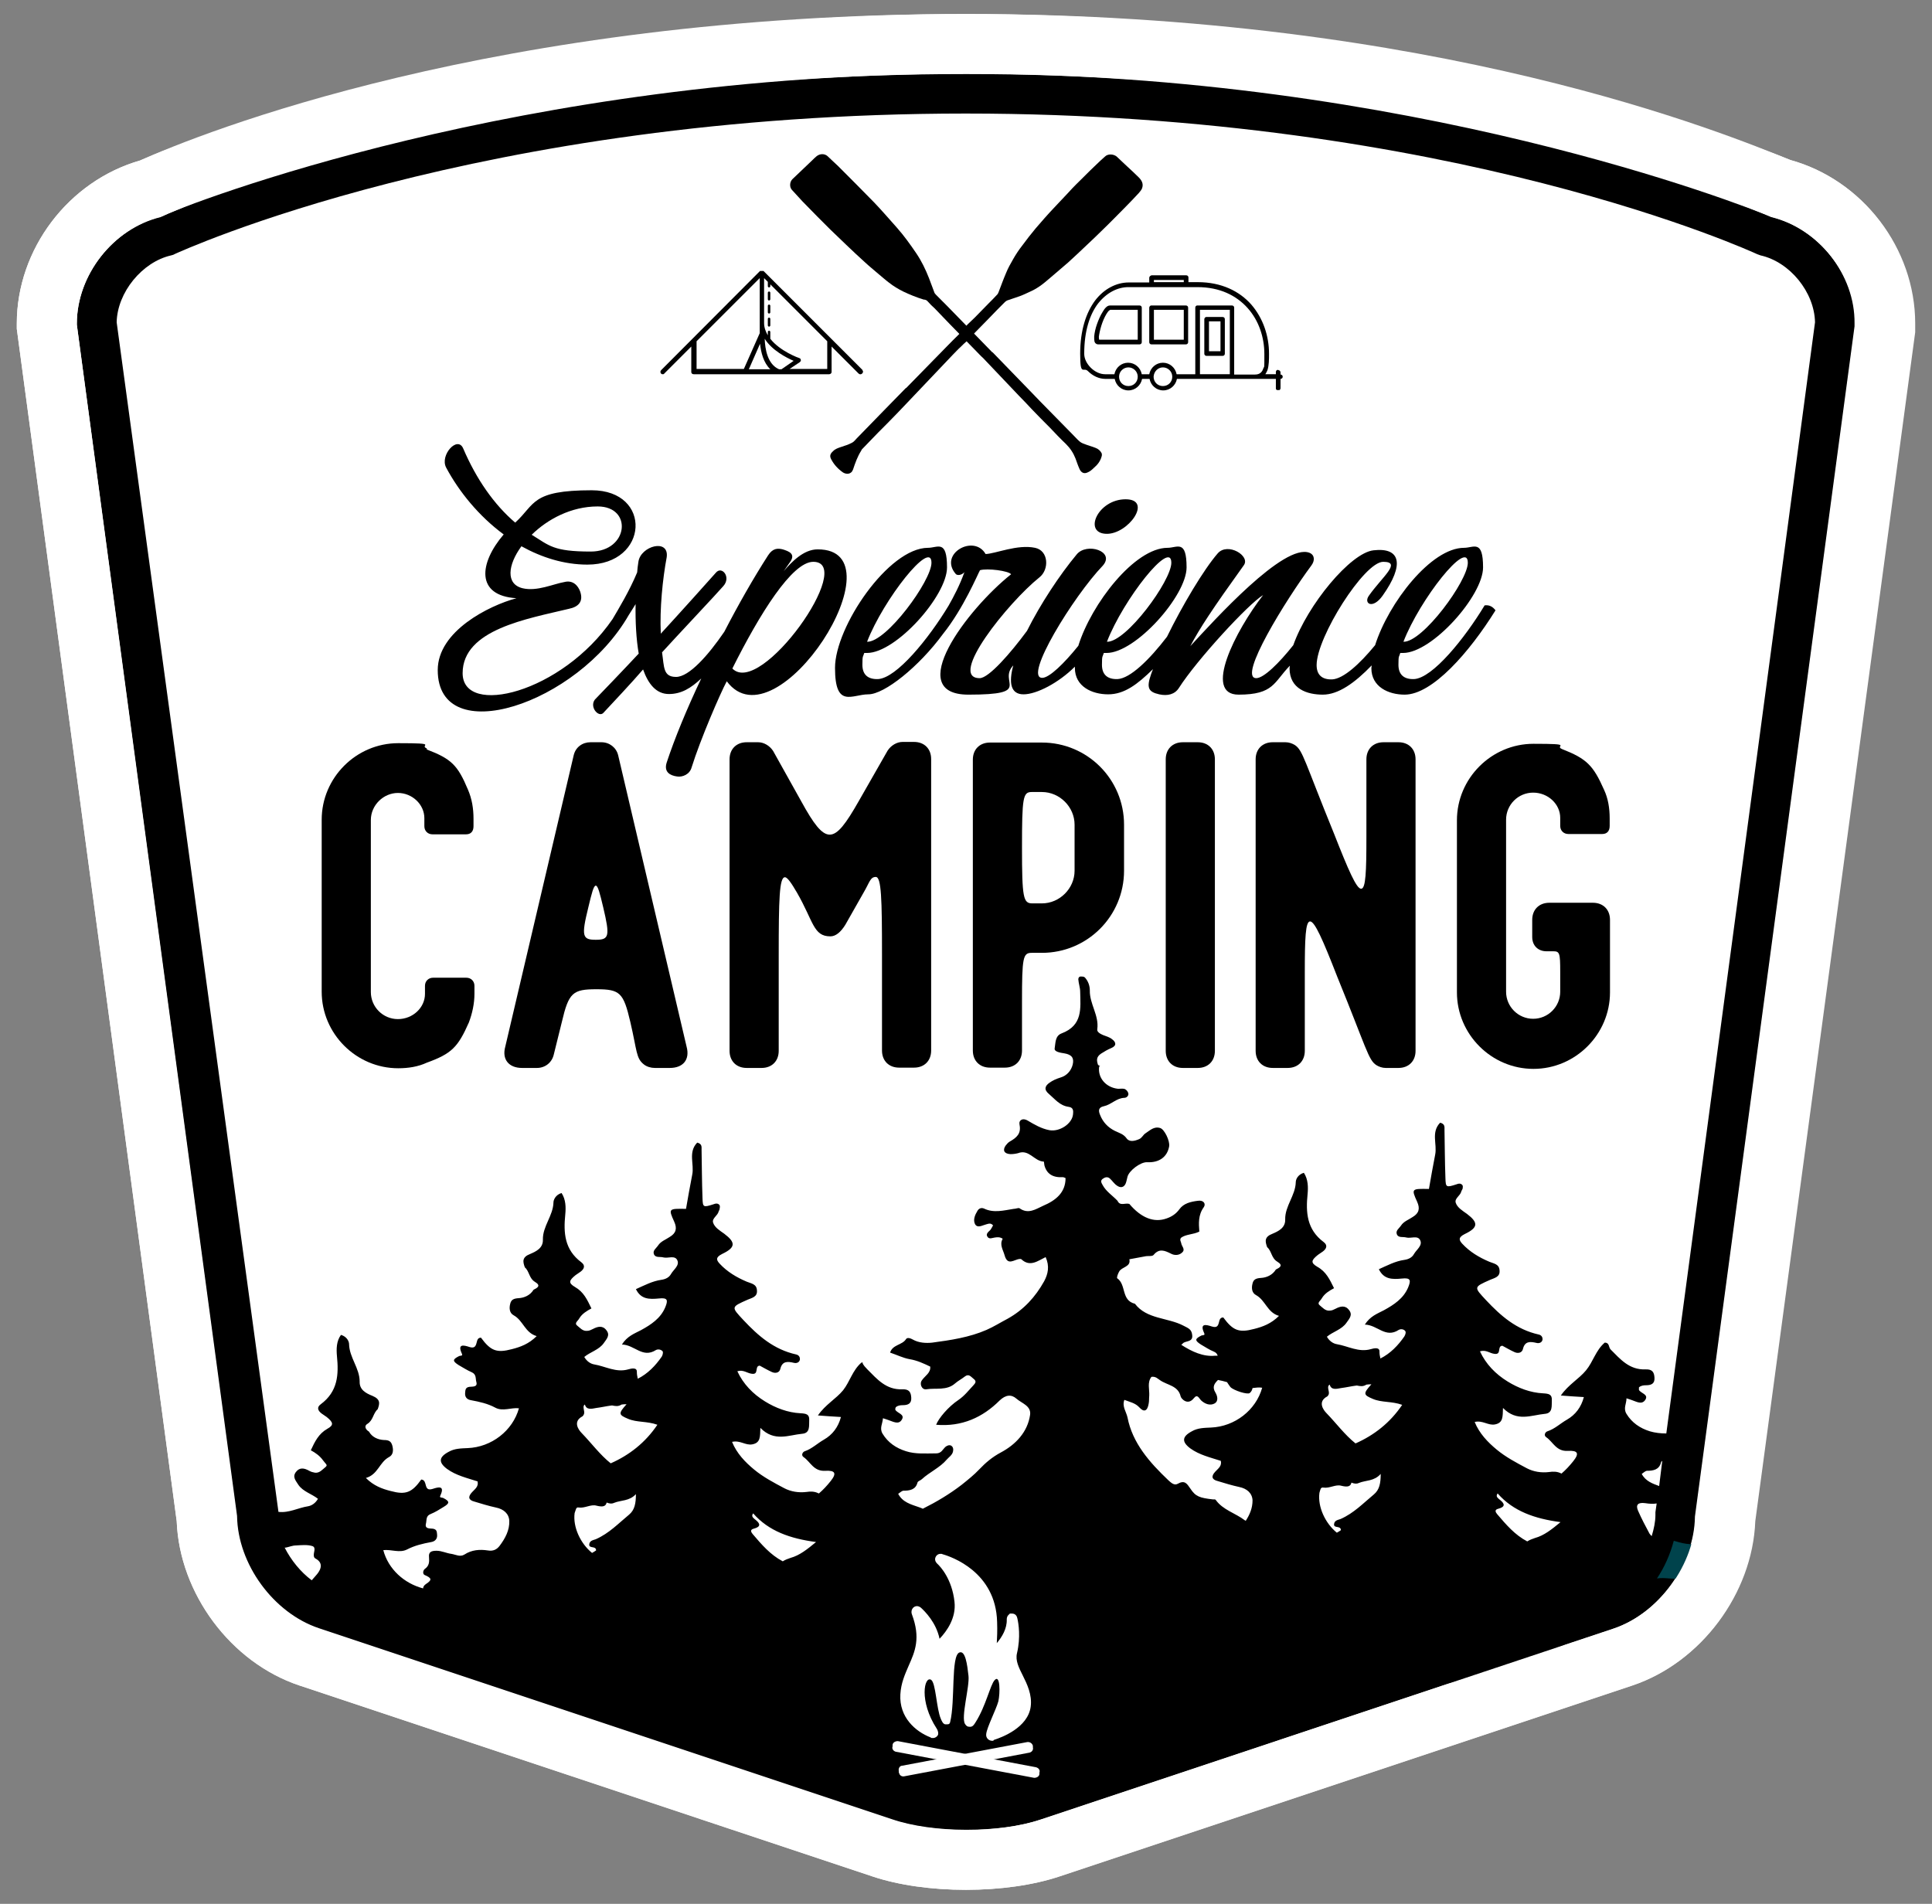 <svg xmlns="http://www.w3.org/2000/svg" id="Layer_1" viewBox="0 0 621 612"><rect x="0" y="0" width="621" height="612" fill="#808080" stroke="none"/><defs><style>      .st0 {        fill: #fff;      }      .st1 {        fill: #00434c;      }    </style></defs><path class="st0" d="M310.5,607.5c-11,0-21.7-1.5-30-4.3l-184.3-61.4c-22-7.3-38.5-29.5-39.4-52.8L5.4,105.7v-1.7c0-23.9,16.6-45.8,39.6-52.4C63.7,43.2,158.9,4.5,310.5,4.5s244.5,38.7,264.9,46.9c23.3,6.4,40.2,28.4,40.2,52.6v2.8c0,0-51.4,382.2-51.4,382.2-.9,23.3-17.5,45.4-39.4,52.8l-184.2,61.4c-8.4,2.8-19.1,4.3-30.1,4.3Z"></path><path d="M569.3,69.7c-8.5-3.5-115.8-46-258.8-46S60.9,65.4,51.5,69.7c-15.1,3.8-26.8,18.7-26.8,34.3v.4l51.3,383c.2,15.4,11.7,31.2,26.3,36.1l184.2,61.4c6.5,2.2,15,3.4,23.9,3.4s17.5-1.2,23.9-3.3l130.4-43.5c12.9-3.7,25.8-7.8,38.5-12.8l15.3-5.1c14.6-4.9,26.1-20.6,26.3-36.1l51.3-382.6v-.9c.2-15.7-11.6-30.6-26.8-34.3ZM91.5,497.5h.3c1.1-.2,2.2-.7,3.3-.7,1.8-.1,3.7-.3,5.3.2,1.4.5.2,2.2.5,3.3,0,.3.3.6.5.7,3.2,1.7,1.1,4.4.2,5.4-.5.5-.9,1.1-1.4,1.6-3.6-2.7-6.6-6.4-8.7-10.5ZM188,451.5c.5,1.8,2.1,1.4,3.7,1.1,1.6-.2,3.3-.6,4.9-.8h.2c1,.2,1.9.4,3-.3h0c.5-.1,1.1-.1,1.6-.1-2.7,3-2.6,3.4.5,4.7,2.8,1.2,6.1.7,9.4,1.9-3.9,5.8-9.1,9.8-15,12.4-3.5-2.8-6.2-6.5-9.3-9.7-1-1-3-3.7.2-5.4.2-.1.4-.5.5-.7.4-1-.7-2.5.3-3.1ZM186,484.6c2,.3,3.9-1.1,5.7-.6,2,.5,3,.3,3.3-1,.7.3,1.6.5,2.4.1,2.2-.9,4.9-.5,7-2.8,0,3-.4,5.1-2.2,6.6-3.4,2.8-6.4,6-10.7,7.9-.8.3-2,.4-2.1,1.7-.1,1.4,2.2.3,2.2,1.9-.4.3-.8.5-1.3.8-3.7-3-6.2-8.3-5.6-12.8.4-1,.4-2,1.3-1.8ZM242.9,488.6c-.6-.5-1.4-1-1-1.8,0-.1.1-.2.2-.3,5,5.7,11.9,8.1,20.2,9.2-2.9,2.4-5.3,4.3-8.2,5.1-.9.3-1.7.6-2.5,1.1-4-2.1-6.8-5.4-9.7-8.8-.5-.6-.9-1.4.4-1.7,2.3-.6,2.1-1.6.6-2.8ZM370.1,442.6c1.4-.2,2,.6,2.8,1.1,2.3,1.6,5.8,1.7,6.6,5.2.1.6,2.2,3.1,4.2.6,1.2-1.5,1.6-.1,2.4.7,1.2,1.1,2.9,1.8,4.4.9,1.1-.7.9-2.2.2-3.4-1.2-1.9-.3-3,.8-4.1,1,.2,1.9.4,2.9.7.4.6.7,1.1,1.1,1.6,1.1,1.1,5.5,2.5,6.2,1.9.6-.5.8-1.1.9-1.6,1-.1,2.1-.3,3.1-.1-2,7.2-8.8,12.5-16.5,12.8-2.1.1-4.2.1-6.1,1.2-3.2,1.7-3.3,3.4-.5,5.5,2.9,2.1,6.4,2.9,9.8,4,.4,1.7-.9,2.5-1.8,3.5-1.3,1.4-1.2,2.5.8,3,2.3.7,4.6,1.4,6.9,1.9,2.5.5,4.2,2,4.3,4.3,0,2.5-.9,4.6-2.2,6.6-.1-.1-.2-.2-.3-.2-3-2.3-7-3.3-9.3-6.5-.2-.3-.5-.2-.9-.2-4.3-.5-5.6-.9-7.3-3.5-1.1-1.6-1.8-2.8-4.1-1.5-1.1.6-2.1-.4-2.9-1.1-6.1-5.8-11.6-12-13.2-20.3-.4-1.8-1.8-3.5-1-5.6,1.8.7,3.5,1,4.8,2.4,1.5,1.7,2.6,1.2,3-1.1.2-.9.1-1.8.2-2.7.1-2-.7-4.2.7-6ZM427.4,445.1c.5,1.8,2.1,1.4,3.7,1.1,1.6-.2,3.3-.6,4.9-.8h.2c1,.2,1.9.4,3-.3h0c.5-.1,1.1-.1,1.6-.1-2.7,3-2.6,3.4.5,4.7,2.8,1.2,6.1.7,9.4,1.9-3.9,5.8-9.1,9.8-15,12.4-3.5-2.8-6.2-6.5-9.3-9.7-1-1-3-3.7.2-5.4.2-.1.4-.5.5-.7.3-1-.8-2.5.3-3.1ZM425.4,478.2c2,.3,3.9-1.1,5.7-.6,2,.5,3,.3,3.3-1,.7.3,1.6.5,2.4.1,2.2-.9,4.9-.5,7-2.9,0,3-.4,5.1-2.2,6.6-3.4,2.8-6.4,6-10.7,7.9-.8.3-2,.4-2.1,1.7-.1,1.4,2.2.3,2.2,1.9-.4.3-.8.5-1.3.8-3.7-3-6.2-8.3-5.6-12.8.3-.9.3-1.9,1.3-1.7ZM482.2,482.2c-.6-.5-1.4-1-1-1.8,0-.1.1-.2.2-.3,5,5.7,11.9,8.1,20.2,9.2-2.9,2.4-5.3,4.3-8.2,5.1-.9.3-1.7.6-2.5,1.1-4-2.1-6.8-5.4-9.7-8.8-.5-.6-.9-1.4.4-1.7,2.3-.6,2.1-1.6.6-2.8ZM530.2,493c-1.3-2.4-2.6-4.9-3.7-7.4-.8-1.9,0-2.7,2.3-2.4,1.3.2,2.5.3,3.7.1l-.4,2.8v.9c0,2.2-.5,4.5-1.2,6.8-.2-.2-.5-.5-.7-.8ZM533.3,477.7c-2.2-.8-4.4-1.6-5.6-3.9.6-.4,1.1-.9,1.6-1,2.1,0,4-.3,4.6-2.7,0-.2.2-.3.4-.5l-1,8.1ZM535.6,460.8c-1.8,0-3.6-.2-5.3-.7-3.2-1-5.8-2.8-7.5-5.6-1.1-1.8,0-3.2,0-5,.9.3,1.3.4,1.8.6,1.5.5,3.2,1.6,4.3-.2,1-1.7-1.5-2-2.1-3.1,0-.2,0-.5,0-.8.6-.6,1.5-.7,2.3-.7,1.8,0,2.8-.6,2.7-2.4s-.7-2.8-2.9-2.7c-5.2.2-8.1-3.3-11.2-6.4-.7-.7-.3-2.2-1.9-2.2-2.9,2.5-3.7,6.1-6,8.9s-5.7,4.6-8.1,8.1c3,.2,5.1.4,7.4.5q-1.3,4.9-5.5,7.3c-2.1,1.2-3.8,2.9-6.2,3.7-.7.2-1.3,1.3-.4,1.9,2.2,1.5,3.2,4.6,6.9,4.4,3.3-.2,3.8.8,1.8,3.3-1.2,1.5-2.4,2.8-3.8,4-.1-.1-.2-.1-.2-.1-1.2-.6-2.5-.6-3.8-.4-2.5.3-5-.1-7.1-1.2-3.4-1.8-6.8-3.6-9.7-6-2.9-2.4-5.6-5.2-7.1-8.9,2.6-.6,4.3,1.2,6.5.8,2.7-.5,2.5-2.5,2.6-5.3,4.5,4.6,9.1,2.3,13.4,1.9,2.7-.2,2.2-2.6,2.3-4.4.1-1.9-1-2.1-2.8-2.2-4.1-.2-8-1.7-11.4-3.8-3.9-2.4-7-5.6-8.9-9.7,1.9-.6,3.1.6,4.6.8,2.5.4.8-2.5,2.6-2.6,1.3.7,2.5,1.4,3.8,2,1.2.6,2.5.3,2.8-.9.6-2.6,2.3-2.5,4.4-2,.8.2,1.7-.1,1.9-1,.1-.8-.3-1.5-1.2-1.7-7.2-1.6-12.2-6-16.9-11-4-4.3-4.1-4.2,1.3-6.6,1.4-.6,3.2-.9,3-3-.1-2.1-1.9-2.2-3.3-2.8-3.3-1.4-6.3-3.2-8.7-5.8-1-1.1-1.4-2,.8-3.1,4.4-2.1,4.4-3.7.7-6.5-1.4-1-3.1-2-3.6-3.6-.4-1.4,1.5-2.2,1.8-3.6.1-.3.3-.6.4-.8.1-.6.3-1.2-.5-1.6-.4-.2-.9-.1-1.4.1-3.4,1.1-3.5,1-3.6-2-.2-5.2-.2-10.4-.3-15.5,0-.9.2-1.9-1.4-2.3-3,3.1-.9,6.9-1.6,10.3-.7,3.7-1.4,7.4-2,11-5.6-.1-5.7-.1-3.8,4.1,1,2.2.6,3.7-1.4,4.9-1.3.9-2.9,1.4-3.8,2.8-.6.9-1.8,1.6-1.3,2.8.5,1.2,2,.7,3,1,1.5.4,3.7-.8,4.5.9.8,1.7-1.2,3-2,4.4-.6,1.1-1.7,1.7-3.1,1.9-2.9.4-5.5,1.8-8.2,3,1.6,3.3,4.3,3.3,7.4,3,2.8-.3,3,.5,2,2.9-1.5,3.5-4.5,5.5-7.8,7.3-2.1,1.1-4.4,1.9-6.1,4.6,4.1.1,6.6,4.5,10.9,1.7.7-.4,1.7-.2,2.1.4.3.4,0,1.2-.3,1.7-2,2.9-4.5,5.5-7.7,7.1-.2-.8-.3-1.5-.3-2.3,0-1.4-1.8-1-2.8-.7-3.9,1.1-7.3-1-10.9-1.6-1.2-.2-2.4-1-3.2-2.4,1.9-1.6,4.8-2.3,6.3-4.5.9-1.3,2.1-2.5.8-4.1-1.2-1.6-2.8-1.2-4.3-.4-.6.3-1.2.6-1.8.6-1.5.2-2.4-1-3.3-1.7-1-.8.3-1.5.7-2.3.9-1.5,2.4-2.4,3.9-3.2-1.4-2.8-2.5-5.3-5.4-6.9-2.2-1.3-1.9-2.1.2-3.8.5-.4,1.1-.7,1.6-1.1,1.2-.9,1.6-2,.3-3-5.5-4.1-5.8-9.6-5.2-15.5.2-2.1.2-4.7-1.2-6.8-2,.6-2.6,2.2-2.6,3-.1,4.3-3.5,7.7-3.4,12,.1,2.7-2.2,3.8-4.1,4.6-2.6,1-2.4,2.4-1.7,4.3,1.5,1.3,1.3,3.5,3.3,4.7s.7,1.9-.5,2.5c-1.1,1.8-3,2.6-4.8,2.7-1.6.1-2.4.5-2.7,1.8-.4,1.5-.2,3,1.1,3.7,3.1,1.7,3.6,5.6,7.4,6.7-2.5,2.5-5.2,3.5-8,4.2-4.9,1.3-6.8.5-9.9-3.7-1.1,0-1.2.9-1.4,1.6-.3,1.2-.7,1.8-2.3,1.3-1.8-.6-3.9-1.1-2.5,2,.5,1-.3.7-.8.9-2.2,1.1-2.2,1.6-.2,2.9,1.4.8,2.7,1.7,4.2,2.3.7.3,1,.7,1.2,1.3h-.8c-3.8.4-7.5-1.3-10.9-3.5.4-.3.6-.6.8-.7,1.1-.6,3-.3,2.7-2.5-.2-1.9-1.4-2.2-2.9-3-5-2.6-11.7-2-15.5-7-4.5-1.1-2.7-6.1-5.7-8.2-.2-.2.2-1.4.6-2.1.8-1.6,3.9-1.5,3.3-4,1.8-.3,3.6-.7,5.4-1,.8-.1,2,.1,2.4-.4,1.8-2.2,3.6-1.4,5.6-.4,1.1.6,2.6.6,3.6-.4,1.1-1-.2-2-.3-2.9-.1-.6-.6-1.1-.1-1.8,1.6-1.2,3.9-1,5.9-2-.2-2.6-.4-5.3,1.4-7.8.8-1.1,0-2.4-1.9-2.1-2.3.3-4.5.8-5.9,2.7-1,1.4-2.4,2.4-4.2,3-4,1.4-8.1-.2-11.9-4.7-1.3-.4-3,.8-3.8-1-1.6-1.7-3.7-3-4.8-5.1-.4-.7-.8-1.4.1-2,.7-.5,1.5-.7,2.2-.1.8.7,1.4,1.7,2.3,2.3,1.1.8,2.2.7,2.8-.6.3-.7.4-1.5.6-2.2.5-2,4.2-4.8,6.3-4.7,3.9.2,6.5-1.7,7.1-5.1.3-1.7-1.5-5.5-2.9-5.9-2-.6-3.3.8-4.7,1.7-.8.5-1.1,1.5-2.1,1.9-1.4.6-3.1,1-4-.3-1-1.4-2.4-1.7-3.8-2.4-2.2-1.1-3.8-2.8-4.7-5.1-.5-1.2-.7-2.4,1.2-2.8,2.4-.5,4-2.6,6.6-2.7.7,0,1.3-.6,1.3-1.2s-.6-1.5-1.4-1.7c-.6-.1-1.3,0-1.9,0-3.9-.4-6.6-3.5-6.1-7.1,0-.1.2-.1.3-.2-.1-.1-.3-.1-.4-.2s-.3-.2-.3-.3c-.4-1.3-.6-2.4,1-3.5,1.1-.7,2.1-1.3,3.3-1.8,1.9-.8,1.4-2,.3-2.8-.8-.7-2-1-3-1.4-.9-.4-2-1-1.8-1.9.6-4.4-2.5-8.1-2.4-12.4,0-1.5-.5-3-1.6-4.2-.3-.3-.9-.3-1.3-.3-.6,0-.8.5-.8.9.1,1.4.6,2.7.6,4,.1,5.3.9,10.8-6,13.4-2.1.8-1.9,3.1-2.2,4.8-.2,1.1,1.8,1.4,3.1,1.6,2.4.4,3.2,1.5,2.7,3.6-.5,2-1.9,3.6-4,4.2-1.3.4-2.4.9-3.4,1.6-1.6,1.1-1.9,2.3-.2,3.7,1.9,1.6,3.4,3.7,6.3,4.1,1.6.2,1.5,1.4,1.4,2.4-.3,3.1-4.4,5.7-7.6,5.1-2.6-.5-4.8-1.8-7-3.1-1.5-.9-2.9-.2-2.6,1.3.6,2.9-.9,4.2-3.2,5.5-.5.3-.9.8-1.3,1.3-1,1.5-.4,2.6,1.6,2.7.8,0,1.6-.1,2.4-.3,3.6-1.4,5.2,2.6,8.3,2.7.1,0,.1.8.2,1.2q1.1,4.1,5.9,3.8c.3,0,.6.2.9.3,0,4.7-3.2,7.2-7.2,8.9-2.4,1.1-4.8,2.8-7.6.8-.4-.2-1.2.2-1.9.2-3.2.5-6.4,1.4-9.5-.1-.9-.4-1.7,0-2.1.7-.8,1.3-1.5,2.9-.8,4.3.8,1.4,2.3.4,3.5.1.8-.2,1.5-.6,2.3.3-.3.5-.5,1-.9,1.5-.7.7-1.6,1.3-.8,2.3.6.7,1.5.2,2.3.1s1.6-.2,2.5.4c-1.1,1.9.1,3.5.6,5.3,1,3.6,3.1,1.3,4.9,1.2.2,0,.4,0,.5.1,2.8,2.6,5.3.5,7.8-.7,1.3,2.9.8,5.4-.5,7.8-2.8,5-6.5,9.1-11.7,12-2.3,1.2-4.5,2.6-6.8,3.6-5.5,2.4-11.5,3.3-17.5,4.1-1.9.2-4.3.1-6.2-1-.7-.4-1.8-.8-2.2-.1-1.2,1.9-4.3,1.7-5.1,4.3,2.1.7,4.1,1.7,6.2,2.1,2.5.4,4.6,1.4,6.7,2.4.2,2-1.6,2.9-2.6,4.3-1,1.2-.1,3.2,1.3,3,3.1-.5,6.6.5,9.3-1.9.9-.8,2.1-1.4,3.1-2.2,1.3-1,1.9,0,2.8.7,1.2.9.5,1.5-.1,2.2-1.5,1.6-2.8,3.3-4.7,4.6-3.3,2.2-6.4,5.9-7.2,8,8.3.7,15-2.4,20.4-7.8,2-1.9,3.8-2,5.4-.6,1.7,1.5,4.8,2.3,4.4,5.2-.8,5.6-4.7,9.6-9.4,12.1-2.8,1.5-4.9,3.3-6.9,5.4-1.7,1.8-3.7,3.4-5.7,5-3.9,3-8.1,5.5-12.5,7.7-.3-.2-.7-.3-1.2-.5-2.6-.9-5.3-1.6-6.7-4.3.6-.4,1.1-.9,1.6-1,2.1,0,4-.3,4.6-2.6.1-.5,1-.7,1.4-1.1,2.5-2.3,5.8-3.7,8-6.3.7-.8,1.7-1.4,2-2.5.2-.8.1-1.6-.6-2-.6-.3-1.3,0-1.8.4-.9.8-1.3,2.1-3,2.1-3.3,0-6.6.3-9.7-.7-3.2-1-5.8-2.8-7.5-5.6-1.1-1.8,0-3.2.1-5,.9.3,1.3.4,1.8.6,1.5.5,3.3,1.6,4.3-.2,1-1.7-1.5-2-2.1-3.1-.1-.2,0-.5.1-.8.6-.6,1.5-.7,2.3-.7,1.8,0,2.8-.6,2.7-2.4-.1-1.8-.7-2.8-2.9-2.7-5.2.2-8.1-3.3-11.2-6.4s-.3-2.2-1.9-2.2c-2.9,2.5-3.7,6.1-5.9,8.9-2.3,2.8-5.7,4.6-8.1,8.1,3,.2,5.1.4,7.4.5q-1.3,4.9-5.5,7.3c-2.1,1.2-3.8,2.9-6.1,3.7-.7.2-1.3,1.3-.4,1.9,2.2,1.5,3.2,4.6,6.9,4.4,3.3-.2,3.8.8,1.8,3.3-1.2,1.5-2.4,2.8-3.8,4q-.1-.1-.2-.1c-1.2-.6-2.5-.6-3.8-.4-2.5.3-5-.1-7.1-1.2-3.4-1.8-6.8-3.6-9.7-6s-5.6-5.2-7.1-8.9c2.6-.6,4.3,1.2,6.5.8,2.7-.5,2.5-2.5,2.6-5.3,4.5,4.6,9.1,2.3,13.4,1.9,2.7-.2,2.2-2.6,2.3-4.4.1-1.9-1-2.1-2.8-2.2-4.1-.2-8-1.7-11.4-3.8-3.9-2.4-7-5.6-8.9-9.7,1.9-.6,3.1.6,4.6.8,2.5.4.8-2.5,2.6-2.6,1.3.7,2.5,1.4,3.8,2,1.2.6,2.5.3,2.8-.9.6-2.6,2.3-2.5,4.4-2,.8.2,1.7-.1,1.9-1,.1-.8-.3-1.5-1.2-1.7-7.2-1.6-12.2-6-16.9-11-4-4.3-4.1-4.2,1.3-6.6,1.4-.6,3.2-.9,3-3-.1-2.1-1.9-2.2-3.3-2.8-3.3-1.4-6.3-3.2-8.7-5.8-1-1.1-1.4-2,.8-3.1,4.4-2.1,4.4-3.7.7-6.5-1.4-1-3.1-2-3.6-3.6-.4-1.4,1.5-2.2,1.8-3.6.1-.3.3-.5.3-.8.1-.6.3-1.2-.5-1.6-.4-.2-.9-.1-1.4.1-3.4,1.1-3.5,1-3.6-2-.2-5.2-.2-10.4-.3-15.5,0-.9.2-1.9-1.4-2.3-3,3.1-.9,6.9-1.6,10.3-.7,3.7-1.4,7.4-2,11-5.6-.1-5.7-.1-3.8,4.1,1,2.2.6,3.7-1.4,4.9-1.3.9-2.9,1.4-3.8,2.8-.6.9-1.8,1.6-1.3,2.8.5,1.2,2,.7,3,1,1.5.4,3.7-.8,4.5.9.8,1.7-1.2,3-2,4.4-.6,1.1-1.7,1.7-3.1,1.9-2.9.4-5.5,1.8-8.2,3,1.6,3.3,4.3,3.3,7.4,3,2.8-.3,3,.5,2,2.9-1.5,3.5-4.5,5.5-7.8,7.3-2.1,1.1-4.4,1.9-6.1,4.6,4.1.1,6.6,4.5,10.9,1.8.7-.4,1.7-.2,2.2.4.2.4,0,1.2-.3,1.7-2,2.9-4.5,5.5-7.7,7.1-.2-.8-.3-1.5-.3-2.3,0-1.4-1.8-1-2.8-.7-3.9,1.1-7.3-1-10.9-1.6-1.2-.2-2.4-1-3.2-2.4,1.9-1.6,4.8-2.3,6.3-4.5.9-1.3,2.1-2.5.8-4.1-1.2-1.6-2.8-1.2-4.3-.4-.6.3-1.2.6-1.8.6-1.5.2-2.4-1-3.3-1.7-1-.8.3-1.5.7-2.3.9-1.5,2.4-2.4,3.9-3.2-1.4-2.9-2.5-5.3-5.3-6.9-2.2-1.3-1.9-2.1.2-3.8.5-.4,1.1-.7,1.6-1.1,1.2-.9,1.6-2,.3-3-5.5-4.1-5.8-9.5-5.2-15.5.2-2.1.2-4.7-1.2-6.8-2,.6-2.6,2.3-2.6,3-.1,4.3-3.5,7.7-3.4,12,.1,2.7-2.2,3.8-4.1,4.6-2.6,1-2.4,2.4-1.7,4.3,1.5,1.3,1.3,3.5,3.3,4.7s.7,1.9-.5,2.5c-1.1,1.8-3,2.6-4.8,2.7-1.6.1-2.4.5-2.7,1.8-.4,1.5-.2,3,1.1,3.7,3.1,1.7,3.6,5.6,7.4,6.7-2.5,2.5-5.2,3.5-8,4.2-4.9,1.3-6.8.5-9.9-3.7-1.1,0-1.2.9-1.4,1.6-.3,1.2-.7,1.9-2.3,1.4-1.8-.6-3.9-1.1-2.5,2,.5,1-.3.7-.8.9-2.2,1.1-2.2,1.6-.2,2.9,1.4.8,2.8,1.7,4.2,2.3,1.6.7,1.2,2.1,1.5,3.1.5,1.7-1.1,1.5-2.2,1.6-1.4.2-1.3,1.1-1.4,2-.1,1.3.6,2.1,1.9,2.3,2.7.5,5.4,1.1,7.8,2.4,2.4,1.3,5.1-.1,7.6.2-2,7.2-8.8,12.5-16.5,12.8-2.1.1-4.2.1-6.1,1.2-3.2,1.7-3.3,3.4-.5,5.5,2.9,2.1,6.4,2.9,9.8,4,.4,1.7-.9,2.5-1.8,3.5-1.3,1.4-1.2,2.5.8,3,2.3.7,4.6,1.4,6.9,1.9,2.5.5,4.2,2,4.3,4.3.1,3-1.3,5.6-3.1,8-.9,1.2-2.1,1.8-3.8,1.5-2.6-.4-5.2-.2-7.5,1.3-1.4.9-2.9,0-4.2-.2-1.6-.2-3.1-1-4.8-1s-2.6.4-2.4,2.1c.1,1.4.1,2.7-1.3,3.7-.7.5-.8,1.7-.1,2,2.1.9,2.6,1.5.4,2.9-.6.4-.9.9-.9,1.4-6.1-1.6-11.2-6.2-12.8-12.3,2.6-.3,5.2,1,7.6-.2,2.5-1.3,5.1-1.9,7.8-2.4,1.2-.2,2-1,1.9-2.3-.1-.9,0-1.8-1.4-2-1-.1-2.6.1-2.2-1.6.3-1.1-.1-2.5,1.5-3.1,1.5-.6,2.9-1.5,4.2-2.3,2-1.2,2-1.8-.2-2.9-.5-.2-1.3.1-.8-.9,1.4-3.1-.7-2.6-2.5-2-1.6.5-2-.1-2.3-1.4-.2-.6-.3-1.5-1.4-1.6-3,4.2-5,5-9.8,3.7-2.8-.7-5.5-1.7-8-4.2,3.9-1.1,4.3-5,7.4-6.7,1.4-.7,1.5-2.2,1.1-3.7-.4-1.4-1.1-1.8-2.7-1.8-1.9-.1-3.8-.9-4.8-2.7-1.2-.7-1.6-1.9-.5-2.5,1.9-1.2,1.8-3.4,3.3-4.7.7-1.9.9-3.2-1.7-4.3-2-.8-4.2-1.9-4.1-4.6,0-4.3-3.3-7.7-3.4-12,0-.8-.6-2.4-2.6-3-1.5,2-1.5,4.6-1.3,6.8.6,6,.3,11.4-5.2,15.5-1.4,1-.9,2.1.3,3,.5.4,1.1.7,1.6,1.1,2.1,1.7,2.4,2.6.2,3.8-2.8,1.6-4,4.1-5.3,6.9,1.5.8,2.9,1.8,3.9,3.2s1.7,1.5.7,2.3c-.9.7-1.8,1.9-3.3,1.7-.6-.1-1.3-.3-1.8-.6-1.6-.9-3.1-1.2-4.3.4-1.2,1.6,0,2.8.8,4.1,1.5,2.2,4.3,2.9,6.3,4.5-.8,1.4-2,2.2-3.2,2.4-3.2.5-6.1,2.2-9.5,1.8L37.5,103.6c.2-9.6,8.2-19.4,17.5-21.5l.7-.2.6-.3c1-.4,97.5-45.1,254.1-45.1s253.3,44.7,254.4,45.2l1.1.4c9.4,2.1,17.3,11.8,17.5,21.5l-47.8,357.2Z"></path><path class="st1" d="M540,507.5c1.7-.2,3.2-.7,3.2-2.2,0-2.9,1.6-3.3,4-2.8,1,.2,2,.6,2.6-.5.9-1.8,2-3.6,1.5-5.6-.4-1.6-1.2-2.5-3-1.3-2.6,1.7-5.5,1.5-8.5.7-.6-.2-1.2-.3-1.8-.5-1.2,4.5-3,8.5-5.4,12.1,2.7-.4,5.1.4,7.4,0Z"></path><path class="st1" d="M256.7,562.3h0Z"></path><path class="st1" d="M256.7,562.3h0Z"></path><g><path d="M137.1,240.9c7.9,3,10,5,13.3,12.9,1.3,3,1.8,6.1,1.8,9.4v2.4c0,1.7-.9,2.6-2.4,2.6h-10.8c-1.5,0-2.6-1.1-2.6-2.6v-2.6c0-4.4-3.9-8.1-8.5-8.1s-8.7,3.9-8.7,8.7v55.3c0,4.8,3.9,8.7,8.7,8.7s8.7-3.7,8.7-8.1v-2.6c0-1.5,1.1-2.6,2.6-2.6h10.7c1.5,0,2.6,1.1,2.6,2.6v2.6c0,3.1-.7,6.3-1.8,9.2-3.5,7.9-5.5,10-13.5,12.9-2.8,1.3-5.9,1.8-9.2,1.8-13.5,0-24.6-11.1-24.6-24.6v-55.3c0-13.5,11.1-24.6,24.6-24.6s6.5.6,9.2,1.7v.3h0Z"></path><path d="M184.4,242.8c.6-2.6,2.8-4.2,5.4-4.2h3.5c2.6,0,4.8,1.7,5.4,4.2l22,93.7c1.1,4.1-1.1,6.8-5.4,6.8h-4.8c-1.3,0-2.6-.4-3.5-1.1-2.6-2-2.2-4.3-4.4-13.7-2.2-9.4-3.3-10.5-10.9-10.5s-8.9,1.1-11.1,10.5l-2.6,10.5c-.6,2.6-2.8,4.3-5.4,4.3h-4.8c-4.3,0-6.5-2.8-5.4-6.8l22-93.7ZM191.5,302.1c4.3,0,4.6-1.1,2.4-10.4-1.1-4.6-1.7-7-2.4-7s-1.3,2.4-2.4,7c-2.3,9.3-1.9,10.4,2.4,10.4Z"></path><path d="M266.7,268.3c2.6,0,5.2-3.5,9.4-10.9l9.2-16.1c1.1-1.7,3-2.8,4.8-2.8h3.7c3.3,0,5.5,2.2,5.5,5.5v93.7c0,3.3-2.2,5.5-5.5,5.5h-4.8c-3.3,0-5.5-2.2-5.5-5.5v-30.7c0-18.1-.2-25.1-2-25.1s-2,1.8-3.9,5l-5.9,10.4c-1.5,2.4-3.1,3.7-4.8,3.7-5.5,0-5.4-4.8-10.7-14-1.8-3.1-3.1-5-3.9-5-1.8,0-2,7-2,25.1v30.7c0,3.3-2.2,5.5-5.5,5.5h-4.8c-3.3,0-5.5-2.2-5.5-5.5v-93.7c0-3.3,2.2-5.5,5.5-5.5h3.7c1.8,0,3.7,1.1,4.8,2.8l9.1,16.3c3.9,7.1,6.5,10.6,9.1,10.6Z"></path><path d="M334.9,238.7c14.6,0,26.4,11.8,26.4,26.4v14.8c0,14.6-11.8,26.4-26.4,26.4h-3.3c-2.8,0-3.1,1.5-3.1,15.7v15.7c0,3.3-2.2,5.5-5.5,5.5h-4.8c-3.3,0-5.5-2.2-5.5-5.5v-93.5c0-3.3,2.2-5.5,5.5-5.5h16.7ZM345.4,265.1c0-5.7-4.8-10.5-10.5-10.5h-3.3c-2.8,0-3.1,1.8-3.1,17.9s.4,17.9,3.3,17.9h3.1c5.7,0,10.5-4.8,10.5-10.5v-14.8Z"></path><path d="M385,343.3h-4.8c-3.3,0-5.5-2.2-5.5-5.5v-93.7c0-3.3,2.2-5.5,5.5-5.5h4.8c3.3,0,5.5,2.2,5.5,5.5v93.7c0,3.3-2.2,5.5-5.5,5.5Z"></path><path d="M437.5,285.7c1.5,0,1.7-5.5,1.7-16.6v-25c0-3.3,2.2-5.5,5.5-5.5h4.8c3.3,0,5.5,2.2,5.5,5.5v93.7c0,3.3-2.2,5.5-5.5,5.5h-4.1c-1.1,0-2.2-.4-3-.9-2.6-1.7-3.1-5.2-12.6-28.5-4.6-11.8-7.2-17.7-8.7-17.7s-1.7,5.5-1.7,16.6v25c0,3.3-2.2,5.5-5.5,5.5h-4.8c-3.3,0-5.5-2.2-5.5-5.5v-93.7c0-3.3,2.2-5.5,5.5-5.5h4.1c1.1,0,2.2.4,3,.9,2.6,1.7,3.1,5.2,12.6,28.5,4.6,11.7,7.2,17.7,8.7,17.7Z"></path><path d="M492.5,301.2v-5.5c0-3.3,2.2-5.5,5.5-5.5h14c3.3,0,5.5,2.2,5.5,5.5v23.3c0,13.5-11.1,24.6-24.6,24.6s-24.6-11.1-24.6-24.6v-55.3c0-13.5,11.1-24.6,24.6-24.6s6.5.6,9.2,1.7c7.9,3.1,10,5.2,13.5,13.1,1.3,2.8,1.8,5.9,1.8,9.2v2.4c0,1.7-.9,2.6-2.4,2.6h-10.9c-1.5,0-2.6-1.1-2.6-2.6v-2.6c0-4.4-3.9-8.1-8.7-8.1s-8.7,3.9-8.7,8.7v55.3c0,4.8,3.9,8.7,8.7,8.7s8.7-3.9,8.7-8.7v-6.5c0-5.9-.2-6.5-2.2-6.5h-2.2c-2.7,0-4.6-1.8-4.6-4.6Z"></path></g><g><path d="M262.8,176.6c-4.5,0-8.3,4-10.9,7l2.1-3c1.8-2.6-.5-3.4-2.4-4-1.6-.4-3.2-.4-4.7,1.9-4.7,7.3-9.6,15.9-14.1,24.6-5.2,7.6-11.3,14.5-15.5,14.5s-3.8-3.2-4.5-7.9c3.6-4,18.2-19.5,19.7-21.3,2.6-2.9-.5-6.6-2.4-4.3-1.4,1.6-11.9,13.3-17.7,19.6-.4-7.9.6-17.7,1.9-24.6.8-6.1-8.4-3.6-9.1,1.5-.2,1.1-.3,2.3-.4,3.4-2.5,6-5.9,11.6-7.9,15-16.4,23.9-48.2,31.5-48.2,17.4s21-17.5,34.2-20.7c2.9-.6,4.7-2.2,3.6-5.5-.7-2-2.4-3.8-5.1-3.1-3.5.6-8.8,3.1-13.4,2-5.5-1.3-4.8-7.5-.4-13.5,6.5,3.6,13.7,5.9,21.2,5.9,19.8,0,21-23.9,1.4-23.9s-18.1,4.5-24.6,10.4c-6.8-5.8-12.5-14-16.7-23.8-1.8-4.3-7.6,2.1-5.5,6.1,4.1,7.7,10.5,15.6,18.5,21.5-7.9,9.2-9.1,19.7,4.1,20.5-8.9,2.4-25.3,10.6-25.3,23.1,0,25.7,44.9,11.1,61.4-17.7.8-1.2,1.5-2.4,2.2-3.5-.1,5.7.2,11.3,1,15.9-3.9,4.2-13.1,13.8-14.1,14.8-1.8,2.4,1.2,5.8,2.7,4.3,2.7-2.9,9.3-9.9,12.8-14,1.7,4.8,4.3,7.9,8.3,7.9s7.1-1.9,10.4-5c-4.7,9.9-8.6,19.4-11.1,27-1,3.1,1.1,4.2,3.3,4.5,1.8.3,4.1-.7,4.7-2.9,2.8-9,9.2-23.8,11.3-27.7,16,21.5,56.8-42.5,29.2-42.4ZM192.1,162.8c11.4,0,9.9,14.5-2.2,14.5s-13.3-1.9-19-5.4c5.1-5,12.7-9.1,21.2-9.1ZM235.4,214.9c8.8-17.6,19.2-34.3,26-34.3,14,0-16.9,43.7-26,34.3Z"></path><path d="M355.5,171.6c7.1.3,15.2-11.1,6.3-11.1s-13.7,10.8-6.3,11.1Z"></path><path d="M477.2,194.6c-6.4,10.6-16.7,23.4-22.7,23.7-3.2.1-5-1.4-5-4.6s.2-2.4.6-3.8h.9c9.3,0,25.7-18.4,25.7-27.5s-3-6.3-6.1-6.3c-10.6,0-24.3,17.7-28.6,31.3-5,6.1-10.2,10.8-13.8,11-3.2.1-5-1.4-5-4.6,0-9,15.3-33.2,21.4-33.2s-.4,4.9-4.6,10.9c-1.8,2.5,1.2,4.5,4.4,0,7.1-10,5.8-15.6-2.9-14.6-7.4.8-21.2,17.5-25.8,30.5-4.6,5.8-9.5,10.6-11.9,10.6-6.1,0,9.6-25.3,17.7-36.2,1.2-1.6,1.1-3.4-.6-4.1-8.2-3.2-30.6,21.7-38.3,30,3-5.7,7-11.8,17.2-26,2.2-3-5.2-7.5-8.4-3.8-4.5,5.2-11.3,16.6-16.3,26.8-5.6,7.3-11.8,13.4-15.9,13.6-3.2.1-5-1.4-5-4.6s.2-2.4.6-3.8h.9c9.3,0,25.7-18.4,25.7-27.5s-3-6.3-6.1-6.3c-10.6,0-24.5,18-28.7,31.5-4.5,5.6-9.3,10.3-11.6,10.3-6.1,0,10-26.2,19.5-36.1,4-4.6-5.2-7.5-8.4-3.6-5.5,6.6-11.7,16-16,24.6-5.3,7.2-12.3,15.2-15.2,15.2-10.4,0,9.1-24.3,19.2-32.4,3.2-2.5,3-8.6-1.4-9.5-5.7-1.2-12.7,1.9-15.9,2-3.7-6.5-15.2-.1-9.6,6.4.5.6,2,.4,2.8-.6-1.5,4.2-3.4,7.8-5.1,10.8-6.4,10.6-16.7,23.3-22.7,23.6-3.2.1-5-1.4-5-4.6s.2-2.4.6-3.8h.9c9.3,0,25.7-18.4,25.7-27.5s-3-6.3-6.1-6.3c-12.7,0-29.9,25.4-29.9,38.6s5.5,8.5,10.7,8.5,16.3-8.9,24-19.4c6.6-8.2,11.3-19.5,11.9-20.5,2.4-.7,9.2.2,10,1.3-14.2,11.3-34.8,38.7-13.7,38.7s9.3-4,14.4-9.4c-1.5,5.5-.9,9.3,3.3,9.3s11.3-3.7,16.5-8.9v.4c0,6,5.5,8.5,10.7,8.5s9.4-3.2,14.4-8.1c-.2.6-.4,1.1-.6,1.6-1.5,4.3-1,5.7,2.6,6.5,2.7.6,5,0,6.3-2,5.8-9.1,22.5-27.2,27.1-29.9-9,11.6-19.3,32-7.9,32s11.3-4,16.5-9.3c0,.3-.1.6-.1.8,0,6.7,5.7,8.5,10.7,8.5s10.3-3.8,15.7-9.4c0,.3-.1.6-.1.9,0,6,5.5,8.5,10.7,8.5,8.9,0,20.8-13.6,29.2-27.1-.9-1.2-2-1.8-3.5-1.6ZM299.4,180.9c0,5.8-14.5,25.6-20.7,25.4,5.3-13.7,20.7-33.1,20.7-25.4ZM376.5,180.9c0,5.8-14.5,25.6-20.7,25.4,5.3-13.7,20.7-33.1,20.7-25.4ZM471.8,180.9c0,5.8-14.5,25.6-20.7,25.4,5.3-13.7,20.7-33.1,20.7-25.4Z"></path></g><path d="M373.8,118.1c1.6,0,3,1.3,3,3s-1.3,3-3,3-3-1.3-3-3c.1-1.7,1.4-3,3-3ZM362.7,118.1c1.6,0,3,1.3,3,3s-1.3,3-3,3-3-1.3-3-3c0-1.7,1.4-3,3-3ZM388.6,103.3h3.7v9.6h-3.7v-9.6ZM387.7,101.9c-.3,0-.6.4-.6.7v11.1c0,.4.3.7.7.7h5.2c.4,0,.7-.3.7-.7v-11.1c0-.4-.3-.7-.7-.7h-5.3ZM385.7,99.6h9.6v20.7h-9.6v-20.7ZM370.9,99.6h9.6v9.6h-9.6v-9.6ZM356.8,99.6h8.9v9.6h-12.4c0,0-.1-.5-.1-.9.1-.9.4-2.3.8-3.6.4-1.3,1-2.7,1.6-3.7.3-.5.6-.9.8-1.1.3-.2.5-.3.4-.3ZM370,98.2c-.3,0-.6.4-.6.7v11.1c0,.4.3.7.7.7h11.1c.4,0,.7-.3.7-.7v-11.1c0-.4-.3-.7-.7-.7h-11.1s-.1,0-.1,0ZM356.8,98.2c-.6,0-1,.3-1.4.7-.4.4-.7.9-1,1.4-.7,1.1-1.3,2.5-1.8,3.9s-.8,2.8-.9,4c0,.6,0,1.1.1,1.6.1.2.2.5.4.6.2.2.5.3.8.3h13.3c.4,0,.7-.3.7-.7v-11.1c0-.4-.3-.7-.7-.7,0,0-9.5,0-9.5,0ZM362.7,92.3h22.2c7.2,0,12.5,2.7,16.1,6.7s5.4,9.4,5.4,14.8,0,3.6-.4,4.8c-.2.6-.5,1-.9,1.3s-.9.5-1.7.5h-6.7v-21.5c0-.4-.3-.7-.7-.7h-11.2c-.4,0-.6.4-.6.7v21.4h-6c-.4-2.1-2.2-3.7-4.4-3.7s-4,1.6-4.4,3.7h-2.4c-.4-2.1-2.2-3.7-4.4-3.7s-4,1.6-4.4,3.7h-3c-1.6,0-3.3-.8-4.6-2.1-1.3-1.3-2.1-2.9-2.1-4.5,0-7.3,1.8-12.7,4.5-16.2,2.8-3.5,6.3-5.2,9.7-5.2ZM370.9,90h9.6v.7h-9.6v-.7ZM370,88.6c-.3,0-.6.4-.6.7v1.5h-6.6c-3.9,0-7.9,2-10.8,5.8-2.9,3.9-4.8,9.6-4.8,17.1s1,4.1,2.5,5.6,3.5,2.5,5.6,2.5h3c.4,2.1,2.2,3.7,4.4,3.7s4-1.6,4.4-3.7h2.4c.4,2.1,2.2,3.7,4.4,3.7s4-1.6,4.4-3.7h31.8v3c0,.3.1.5.4.6.2,0,.5,0,.7,0s.4-.4.4-.6v-3c.4,0,.7-.3.7-.7s-.3-.7-.7-.7v-.7c0-.2-.1-.4-.3-.6-.2,0-.4-.2-.6-.2-.4,0-.6.4-.6.7v.7h-3.4c.3-.4.5-.9.7-1.3.5-1.6.5-3.5.5-5.3,0-5.7-1.9-11.4-5.7-15.8-3.8-4.3-9.6-7.2-17.2-7.2h-3v-1.5c0-.4-.3-.7-.7-.7h-11.1c0,0-.2,0-.2,0Z"></path><g><path d="M265.9,109.8v8.8h-12.1l3.3-2.2c.2-.2.4-.4.3-.7,0-.3-.2-.5-.5-.6-.1,0-6.2-2.2-9.3-6.2h0v-2.2c0-.2-.2-.4-.4-.4s-.4.2-.4.4v1.1c-.7-1.2-1.2-2.5-1.2-4v-14.4l1.2,1.2v1.4c0,.2.2.4.4.4s.4-.2.4-.4v-.6l18.3,18.3s0,.1,0,.1ZM223.9,109.7l20.3-20.3v17.7l-5.1,11.5h-15.2v-8.9c0,.1,0,0,0,0ZM244.3,110.5c.3,2.8,1.1,6.1,3.3,8.2h-6.9l3.6-8.2ZM255.1,116l-3.9,2.7h-.8c-3.7-1.6-4.5-6.5-4.6-9.8,2.3,3.7,7,6.1,9.3,7.1ZM277.2,118.9l-31.8-31.8h-.1q0,0-.1,0h-.9c0,0-31.8,31.9-31.8,31.9-.3.3-.3.8,0,1.1.2.2.3.2.5.2s.4,0,.5-.2l8.7-8.7v8.2c0,.4.3.7.8.7h43.5c.4,0,.8-.3.8-.7v-8.2l8.7,8.7c.3.3.8.3,1.1,0,.4-.4.4-.8.1-1.1Z"></path><path d="M247.2,102.1c-.2,0-.4.2-.4.4v2.1c0,.2.2.4.4.4s.4-.2.4-.4v-2.1c0-.2-.2-.4-.4-.4Z"></path><path d="M247.2,93.7c-.2,0-.4.2-.4.4v2.1c0,.2.2.4.4.4s.4-.2.4-.4v-2.1c0-.2-.2-.4-.4-.4Z"></path><path d="M247.2,97.9c-.2,0-.4.2-.4.4v2.1c0,.2.2.4.4.4s.4-.2.4-.4v-2.1c0-.2-.2-.4-.4-.4Z"></path></g><path d="M319,113.3l-11.1-11.4c-2.2-2.3-4.4-4.5-6.7-6.8-.3-.3-.6-.6-.8-.9-.6-1.6-1.2-3.2-1.8-4.8-1.1-2.8-2.4-5.5-4.1-8-1.9-2.8-3.9-5.6-6.2-8.2-2.5-2.8-4.9-5.6-7.4-8.2-3.8-3.9-7.6-7.7-11.5-11.6-1.1-1.1-2.3-2.1-3.4-3.2-1-.9-2.5-.8-3.5,0-.5.4-1,.9-1.4,1.3-2.1,2-4.3,4.1-6.4,6.1-.9.9-1,2.6-.1,3.5,1.1,1.2,2.2,2.4,3.3,3.6,1.6,1.6,3.1,3.2,4.7,4.8,1.4,1.4,2.9,2.9,4.3,4.3,1.7,1.6,3.4,3.3,5.1,4.9,2,1.9,4,3.8,6,5.6,1.4,1.3,2.9,2.5,4.4,3.8,1.1.9,2.2,1.9,3.4,2.8,1.4,1.1,2.9,2,4.5,2.8,2.1,1,4.3,1.9,6.6,2.6.5,0,1,.2,1.3.6.7.8,1.4,1.5,2.2,2.2,1.6,1.7,3.3,3.4,4.9,5.1l8.5,8.7c.7.7,1.4,1.5,2.2,2.2l11.5,12.1c1.4,1.4,2.8,2.9,4.2,4.4,1.9,2,3.8,3.9,5.7,5.8,1.7,1.8,3.4,3.6,5.2,5.3,1.4,1.4,2.4,2.9,3.1,4.7.4,1.1.8,2.3,1.3,3.4.5,1.1,1.4,1.6,2.5,1.1.8-.3,1.5-.9,2.1-1.5,1.2-1,2.1-2.2,2.5-3.7.1-.3.1-.7,0-1-.4-.8-1.1-1.4-1.9-1.7-1.2-.5-2.5-.8-3.7-1.3-.6-.2-1.2-.5-1.6-.9-.7-.6-1.3-1.3-1.9-1.9-3.6-3.6-7.1-7.3-10.7-10.9-.9-.9-1.7-1.8-2.6-2.7l-12.7-13.1Z"></path><path d="M291.2,124.7c-1.5,1.5-3,3.1-4.5,4.6-1.3,1.4-2.7,2.7-4,4.1-1.2,1.2-2.4,2.5-3.6,3.7-1.2,1.3-2.5,2.5-3.7,3.8-.5.5-.9,1.1-1.5,1.4-1.1.6-2.4,1-3.6,1.4-.9.3-1.8.6-2.5,1.3-1,.9-1.2,1.6-.6,2.7.9,1.7,2.2,3.1,3.8,4.2,1,.6,2.6.7,3.2-1,.7-2.1,1.4-4.1,2.6-6,.1-.1.1-.3.2-.4.9-.9,1.7-1.8,2.6-2.7,1.8-1.9,3.6-3.7,5.5-5.6,2-2,3.9-4,5.9-6.1l15.2-16c.9-.9,1.7-1.8,2.6-2.6.6-.6,1.2-1.2,1.8-1.7l2.6-2.7c1.6-1.6,3.1-3.2,4.7-4.8,1.7-1.8,3.4-3.5,5.1-5.2.2-.2.5-.4.7-.5,1.4-.5,2.7-.9,4.1-1.4,1.1-.4,2.1-.9,3.2-1.4,1.4-.6,2.7-1.4,3.9-2.3,1.2-.9,2.3-1.9,3.5-2.9,1.6-1.4,3.3-2.8,4.9-4.2,2.1-1.9,4.1-3.8,6.1-5.7,1.7-1.6,3.4-3.2,5-4.8,2.4-2.3,4.7-4.7,7-7,1.6-1.6,3.1-3.2,4.6-4.8.4-.5.9-1,1.1-1.6.5-1.4-.1-2.5-1.1-3.5-1.2-1.2-2.4-2.3-3.7-3.5-1.1-1.1-2.3-2.1-3.4-3.2-1-.8-2.8-.9-3.7,0-.9.8-1.8,1.6-2.6,2.4-1.5,1.4-2.9,2.8-4.3,4.2-1.6,1.6-3.3,3.2-4.8,4.9-1.6,1.7-3.2,3.4-4.8,5.1-2,2.1-3.9,4.3-5.8,6.5-1.5,1.8-2.9,3.6-4.3,5.5-1.1,1.4-2.1,2.9-3,4.5-.8,1.4-1.6,2.8-2.2,4.3-.9,2.1-1.7,4.3-2.5,6.4-.1,0-.1.3-.2.4-1,1.1-2,2.1-3,3.1-1.5,1.5-2.9,3-4.4,4.5-.8.8-1.6,1.5-2.3,2.2l-2.6,2.8v.2c-2.9,2.8-5.6,5.7-8.4,8.5l-8.8,9Z"></path><g><path class="st0" d="M332.4,571.5c.8,0,1.6-.4,1.7-1.2v-.5c.3-.8-.3-1.5-1.1-1.7l-44.4-8.4c-.8,0-1.6.4-1.7,1.2v.5c-.3.8.3,1.5,1,1.7l44.5,8.4Z"></path><path class="st0" d="M319,559.6c-.6,0-1.1-.2-1.5-.6-.4-.4-.6-1-.5-1.6.2-2.1,3.2-7.9,3.9-10.5.6-2.7.6-8.8-1.2-6.8-1.4,1.5-2.8,8.3-6.1,13.5-.5.8-.9,1.5-1.8,1.5s-1.2-.3-1.6-.9c-1.4-2.1,1.5-12,1.1-15.5-.4-3.6-1-8.2-2.9-7.5-2.8,1-1.3,15.6-3,22.4-.2.8-.7.7-1.5.7s-1.3-1.3-1.5-1.8c-1.4-3.2-1.6-11.5-3.1-12.5-2.2-1.4-4,6.8,1.8,15.7.6,1,.5,1.7.4,2-.3.6-.9,1-1.6,1s-.5,0-.8-.2c-4.9-1.9-10.1-6.5-9.7-13.8.2-3.7,1.5-6.5,2.7-9.3,2-4.5,3.9-8.8,1-16.5-.3-.9,0-1.5.2-1.8.3-.5.9-.8,1.4-.8s.9.2,1.3.5c1.2,1.1,4.9,4.7,6,10,2.3-2.4,5.4-6.7,4.8-11.9-.8-7.3-4.5-11.3-5.6-12.3-.9-.9-.6-1.8-.5-2,.3-.7.9-1.1,1.6-1.1s.4,0,.6.1c2.9.8,17.2,5.7,17.6,21.8.1,2.8,0,5-.1,6.8,1.7-2,3.3-4.7,3.2-7.6,0-.2,0-.9.5-1.4l.5-.5h.7c.2,0,1.4,0,1.7,1.5.4,1.7,1.1,6.1-.1,11.2-.6,2.4.6,4.7,1.9,7.3s3,6.1,2.5,9.9c-.9,6.8-9.3,9.9-11.8,10.7-.1.2-.3.3-.5.3Z"></path><path class="st0" d="M289,569.9c.1.8.9,1.3,1.7,1.1l40.2-7.6c.8-.2,1.3-.9,1.1-1.7v-.5c-.2-.8-1-1.3-1.8-1.2l-40.2,7.6c-.8,0-1.3.9-1.1,1.7v.6Z"></path></g><path class="st0" d="M575.4,51.4c-20.4-8.2-124.6-46.9-264.9-46.9S63.7,43.2,45,51.6c-23,6.6-39.6,28.5-39.6,52.4v1.7l51.4,383.3c.9,23.3,17.5,45.4,39.4,52.8l184.2,61.4c8.4,2.8,19,4.3,30,4.3s21.7-1.5,30-4.3l184.2-61.4c22-7.3,38.5-29.5,39.4-52.8l51.2-382.3v-2.1c0,0,0-.6,0-.6.3-24.2-16.6-46.2-39.9-52.6ZM596.3,104.8l-51.3,382.6c-.2,15.4-11.7,31.2-26.3,36.1l-184.2,61.4c-6.5,2.2-15,3.3-23.9,3.3s-17.5-1.2-23.9-3.4l-184.2-61.4c-14.6-4.9-26.1-20.6-26.3-36.1L24.7,104.4v-.4c0-15.6,11.7-30.5,26.9-34.2,9.3-4.3,104.2-46,259-46s250.3,42.5,258.8,46c15.2,3.7,27,18.6,27,34.2v.8Z"></path></svg>